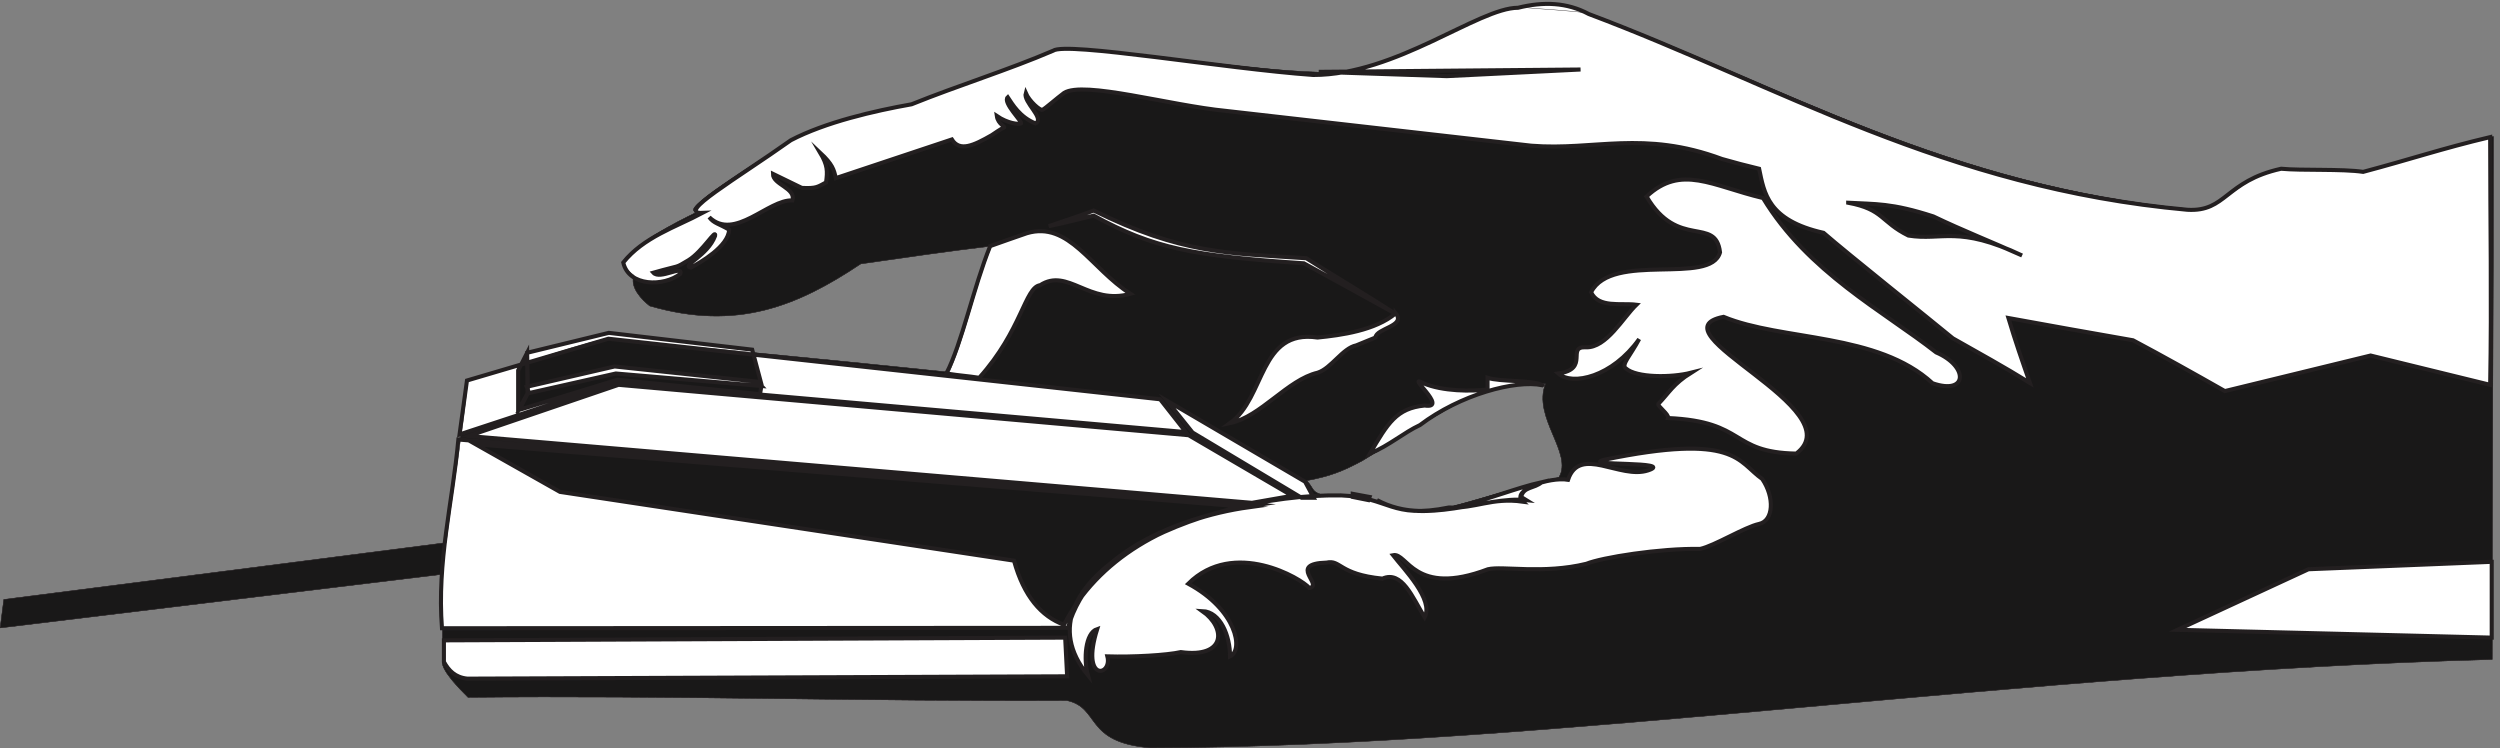 <svg xmlns="http://www.w3.org/2000/svg" xml:space="preserve" width="612.702" height="183.326"><rect width="100%" height="100%" fill="#808080" stroke="none"/><path d="M2801.11 1365.65c-73.7 0-212.18-120.2-364.05-120.2-165.28 3.88-457.86 58.16-491.36 40.71-82.64-34.9-178.68-63.98-263.55-98.87-69.24-11.63-160.81-32.96-223.34-65.92-55.84-36.83-221.12-137.64-171.98-131.831-8.93-5.809-96.04-42.648-138.47-91.117 4.46-13.57 6.7-17.442 20.1-27.141-8.94-21.32 15.63-46.531 29.03-56.222 160.81-46.528 272.48 0 388.62 77.55 80.41 11.629 160.81 23.262 241.22 32.95-31.27-75.598-44.67-155.09-78.18-232.637-203.24 21.328-426.59 42.648-632.06 62.039-84.87-19.391-167.508-54.281-254.617-75.609-11.16-104.692-26.801-193.872-40.203-300.5-270.25-34.891-542.727-69.793-815.211-104.68-2.23-17.453-4.465-34.902-6.7-52.352 272.481 32.961 544.961 65.918 815.211 98.871V163.66c-6.699-17.449 33.5-56.219 46.903-69.789 368.517 3.879 737.037-7.762 1103.327-5.82 62.54-13.57 31.27-77.551 154.11-87.242C2859.18 2.75 3723.53 140.398 4592.34 163.66c0 319.879 2.24 645.578 2.24 963.53-91.57-21.33-149.64-42.65-238.98-65.92-37.97 5.82-111.68 3.88-149.64 7.76-69.24-7.76-118.38-85.3-165.28-75.608-446.69 40.708-759.37 228.758-1110.03 360.588-37.97 5.82-91.57 7.76-129.54 11.64zm-393.09-872.412c42.44 7.75 67.01 17.453 102.74 36.832 44.67 27.141 120.61 75.61 174.21 104.692 60.31 32.957 145.18 38.777 163.04 36.84-24.56-62.043 51.37-127.961 24.57-172.551-75.93-17.442-147.41-40.711-221.11-60.102-29.03-7.75-58.07 3.883-84.87 3.883-22.34 11.629-67 29.078-120.61 21.328-31.27 7.75-22.33 11.629-37.97 29.078" style="fill:#191818;fill-opacity:1;fill-rule:evenodd;stroke:none" transform="matrix(.133 0 0 -.133 0 183.385)"/><path d="M2801.11 1365.65c-73.7 0-212.18-120.2-364.05-120.2-165.28 3.88-457.86 58.16-491.36 40.71-82.64-34.9-178.68-63.98-263.55-98.87-69.24-11.63-160.81-32.96-223.34-65.92-55.84-36.83-221.12-137.64-171.98-131.831-8.93-5.809-96.04-42.648-138.47-91.117 4.46-13.57 6.7-17.442 20.1-27.141-8.94-21.32 15.63-46.531 29.03-56.222 160.81-46.528 272.48 0 388.62 77.55 80.41 11.629 160.81 23.262 241.22 32.95-31.27-75.598-44.67-155.09-78.18-232.637-203.24 21.328-426.59 42.648-632.06 62.039-84.87-19.391-167.508-54.281-254.617-75.609-11.16-104.692-26.801-193.872-40.203-300.5-270.25-34.891-542.727-69.793-815.211-104.68-2.23-17.453-4.465-34.902-6.7-52.352 272.481 32.961 544.961 65.918 815.211 98.871V163.66c-6.699-17.449 33.5-56.219 46.903-69.789 368.517 3.879 737.037-7.762 1103.327-5.82 62.54-13.57 31.27-77.551 154.11-87.242C2859.18 2.75 3723.53 140.398 4592.34 163.66c0 319.879 2.24 645.578 2.24 963.53-91.57-21.33-149.64-42.65-238.98-65.92-37.97 5.82-111.68 3.88-149.64 7.76-69.24-7.76-118.38-85.3-165.28-75.608-446.69 40.708-759.37 228.758-1110.03 360.588-37.97 5.82-91.57 7.76-129.54 11.64zm-393.09-872.412c42.44 7.75 67.01 17.453 102.74 36.832 44.67 27.141 120.61 75.61 174.21 104.692 60.31 32.957 145.18 38.777 163.04 36.84-24.56-62.043 51.37-127.961 24.57-172.551-75.93-17.442-147.41-40.711-221.11-60.102-29.03-7.75-58.07 3.883-84.87 3.883-22.34 11.629-67 29.078-120.61 21.328-31.27 7.75-22.33 11.629-37.97 29.078z" style="fill:none;stroke:#231f20;stroke-width:.72;stroke-linecap:butt;stroke-linejoin:round;stroke-miterlimit:10;stroke-dasharray:none;stroke-opacity:1" transform="matrix(.133 0 0 -.133 0 183.385)"/><path d="M2841.92 668.996c-49.68 10.082-151.2-17.277-225.36-73.437-29.52-13.68-56.16-37.442-92.16-52.563 33.12 56.16 48.96 83.524 100.8 88.563 46.8-7.2-38.16 60.48-2.16 41.039 35.28-15.121 88.56-15.121 118.08-11.52v21.602c23.04-7.922 83.52-3.602 100.8-13.684zM2567.6 802.918c-54.72 30.238-109.44 60.48-164.88 90.719-204.48 13.679-276.48 27.359-387.36 87.84-26.64-6.481-55.44-13.68-82.8-19.438 27.36 9.359 56.16 18.719 82.8 28.801 162-79.922 246.24-78.481 391.68-87.844 53.28-33.84 109.44-66.957 160.56-100.078zm-743.04 122.398c21.6 7.922 45.36 15.84 67.68 23.762 77.76 23.039 118.08-65.519 190.8-111.601-76.32-21.598-115.2 48.961-166.32 15.839-28.08-3.597-33.84-83.519-112.32-170.636-23.04 3.597-33.12 3.597-60.48 7.918 28.8 56.16 49.68 157.679 80.64 234.718zm747.36-123.839c19.44-23.758-36-27.36-37.44-44.637l-35.28-14.402c-25.2-5.04-46.08-42.481-71.28-50.399-55.44-12.961-105.12-81.359-161.28-92.883 65.52 46.801 53.28 173.524 161.28 157.684 43.2 4.316 106.56 12.957 144 44.637zm269.28-311.039c-13.68-12.239-33.84-7.918-38.16-27.36l9.36-5.762c-76.32 7.922-187.92-48.957-275.04 0 98.64-52.558 208.08 11.524 303.84 33.122zm-348.48-27.36v5.762l30.96-5.762-2.16-5.762zM818 198.84l1144.8 5.039 3.6-71.277-1105.201-4.321c-22.32 2.16-34.558 15.117-43.199 30.957zm26.641 370.078c-10.801-116.641-39.602-224.637-30.239-347.758l1153.438.719c42.48 149.043 221.04 207.359 350.64 226.801zM2471.12 465.957c-270.72 3.602-607.68-159.117-466.56-331.195-7.92 28.797-5.04 77.758 17.28 84.957-30.96-98.641 28.08-87.117 18.72-50.399 47.52-1.441 109.44 2.16 135.36 7.918 83.52-11.519 83.52 44.641 39.6 75.602 33.84-1.442 51.12-46.078 51.12-83.52 25.2 11.52 12.24 85.68-77.04 133.918 84.24 83.52 208.8 9.364 223.2-7.918 26.64 5.758-41.04 44.641 31.68 46.801 26.64 5.758 22.32-21.601 102.96-29.519 36 15.839 55.44-34.563 77.76-71.282 17.28 32.399-38.16 88.559-58.32 114.481 26.64 5.758 38.16-77.762 174.96-25.922 26.64 6.48 102.24-9.359 181.44 10.082 28.08 11.519 135.36 28.801 209.52 27.359 26.64 5.758 82.08 40.317 108.72 46.078 26.64 5.758 28.8 48.961 5.76 82.801-45.36 31.68-47.52 85.68-291.6 35.278-44.64-11.52 133.2-2.161 81.36-19.438-51.84-17.281-126 46.801-147.6-17.281-35.28 5.762-105.84-19.442-83.52-40.32-57.6 7.921-86.4-12.961-136.08-10.801-107.28-21.598-108.72 18.722-198.72 22.32zm563.04 550.803c64.08 59.76 120.24 19.44 214.56-2.88 82.8-136.802 222.48-208.802 318.96-284.403 60.48-25.918 58.32-79.2-6.48-56.879-101.52 93.601-277.2 77.761-385.2 122.398-136.08-26.637 241.2-170.637 133.92-252-123.12 2.16-90.72 59.043-236.16 65.524 2.16 6.476-19.44 21.597-18 25.918 20.16 20.878 27.36 36.718 60.48 57.601-36.72-9.359-100.8-9.359-120.24 7.918-9.36 6.481 8.64 23.762 24.48 54-49.68-69.84-123.12-86.398-149.04-63.359 59.04 7.922 13.68 50.398 51.12 48.242 37.44-1.442 68.4 54.719 92.88 78.476-28.8 3.602-69.84-6.476-83.52 23.043 38.88 75.598 220.32 11.52 237.6 73.438-7.92 67.68-77.76 4.32-135.36 102.963zm1554.48-347.041c2.88 157.679 0 297.359 0 456.481-90.72-21.6-144.72-40.32-234-64.08-38.16 5.76-113.76 2.16-151.2 5.76-103.68-23.04-100.8-79.923-172.8-75.603C3583.52 1032.6 3278.24 1221.24 2927.6 1353c-40.32 21.6-83.52 23.04-130.32 11.52-72.72 0-224.64-123.84-377.28-123.84-163.44 11.52-455.76 61.92-479.52 44.64-82.08-35.28-174.96-64.08-260.64-98.64-69.12-12.24-159.12-33.12-222.48-66.24-101.52-72-213.12-136.081-162.72-133.92-50.4-26.641-108.72-44.641-146.16-91.442 10.08-44.64 74.88-44.64 105.12-20.879 5.76 17.278-37.44-11.519-49.68 2.16 53.28 15.118 38.16 7.2 64.8 23.039 25.92 15.84 51.84 60.481 48.96 44.641-13.68-36.723-62.64-54.723-44.64-58.32 17.28 9.359 69.12 38.879 70.56 69.84-19.44 11.519-28.08 11.519-36.72 23.039 46.8-44.641 108.72 33.122 153.36 30.962 6.48 23.04-36 28.8-36 48.96l53.28-25.92c27.36-1.44 29.52 2.16 44.64 10.08 2.88 20.88 2.88 31.68-10.8 54.72 23.04-21.6 25.2-30.96 28.8-46.8l213.84 71.28c14.4-23.04 39.6-11.52 73.44 7.92 3.6 2.16 17.28 12.24 22.32 13.68 4.32 2.16-10.8 5.76-12.96 21.6 20.16-13.68 40.32-15.84 44.64-13.68 3.6 2.16-34.56 38.88-24.48 48.24 8.64-12.96 22.32-36.72 51.12-48.24 18 9.36-23.04 38.88-18 56.16 6.48-15.12 26.64-33.12 30.96-30.96 5.04 2.16 25.92 20.88 39.6 30.96 36 23.04 195.12-23.04 298.8-33.12l562.32-64.08c116.64-9.36 205.92 29.52 351.36-24.48 22.32-6.48 44.64-12.24 68.4-18 9.36-44.64 15.84-95.04 118.8-118.083 44.64-38.879 192.96-156.957 238.32-194.399 48.24-27.359 94.32-52.558 141.84-82.082-14.4 41.043-27.36 78.481-39.6 119.524 74.88-13.684 151.2-27.363 229.68-41.043 55.44-29.52 110.88-60.481 169.2-93.598l268.56 65.52zm-576-451.438 578.88-14.402v139.68l-337.68-13.68zM863.359 575.398l276.481 94.321 1050.48-92.879 190.8-111.602-74.16-12.961zm-16.558 2.879 13.679 99.36 260.64 77.043 1016.64-111.602 47.52-60.48-1045.44 92.16zM3405.68 1005.24c50.4-2.88 79.2 0 156.96-25.201 54-25.922 107.28-46.801 163.44-72-118.08 56.16-146.88 26.641-209.52 36.719-51.12 25.199-45.36 48.238-110.88 60.482zm-2019.6-270.72 17.28-64.801-2.88-17.281-262.8 26.64-180.719-55.441 15.84 30.961-1.442 74.16 150.481 36.719zM876.32 560.277l155.52-87.839 836.64-126.719c18-65.52 50.4-102.957 92.16-118.078 61.2 120.238 190.8 195.836 342 216.718zm527.04 107.282-7.2 7.918-263.52 28.082-161.999-37.442 4.32-11.519 159.839 36zm747.36-27.36 254.16-149.043 15.84-29.519h-22.32l-200.88 120.242zm279.36 606.241 482.4 4.32-246.24-12.24zM971.359 728.758l-16.558-32.399v-74.16l17.281 31.68-.723 74.879" style="fill:#fff;fill-opacity:1;fill-rule:evenodd;stroke:none" transform="matrix(.133 0 0 -.133 0 183.385)"/><path d="M2841.92 668.996c-49.68 10.082-151.2-17.277-225.36-73.437-29.52-13.68-56.16-37.442-92.16-52.563 33.12 56.16 48.96 83.524 100.8 88.563 46.8-7.2-38.16 60.48-2.16 41.039 35.28-15.121 88.56-15.121 118.08-11.52v21.602c23.04-7.922 83.52-3.602 100.8-13.684zM2567.6 802.918c-54.72 30.238-109.44 60.48-164.88 90.719-204.48 13.679-276.48 27.359-387.36 87.84-26.64-6.481-55.44-13.68-82.8-19.438 27.36 9.359 56.16 18.719 82.8 28.801 162-79.922 246.24-78.481 391.68-87.844 53.28-33.84 109.44-66.957 160.56-100.078zm-743.04 122.398c21.6 7.922 45.36 15.84 67.68 23.762 77.76 23.039 118.08-65.519 190.8-111.601-76.32-21.598-115.2 48.961-166.32 15.839-28.08-3.597-33.84-83.519-112.32-170.636-23.04 3.597-33.12 3.597-60.48 7.918 28.8 56.16 49.68 157.679 80.64 234.718zm747.36-123.839c19.44-23.758-36-27.36-37.44-44.637l-35.28-14.402c-25.2-5.04-46.08-42.481-71.28-50.399-55.44-12.961-105.12-81.359-161.28-92.883 65.52 46.801 53.28 173.524 161.28 157.684 43.2 4.316 106.56 12.957 144 44.637zm269.28-311.039c-13.68-12.239-33.84-7.918-38.16-27.36l9.36-5.762c-76.32 7.922-187.92-48.957-275.04 0 98.64-52.558 208.08 11.524 303.84 33.122zm-348.48-27.36v5.762l30.96-5.762-2.16-5.762zM818 198.84l1144.8 5.039 3.6-71.277-1105.201-4.321c-22.32 2.16-34.558 15.117-43.199 30.957zm26.641 370.078c-10.801-116.641-39.602-224.637-30.239-347.758l1153.438.719c42.48 149.043 221.04 207.359 350.64 226.801zM2471.12 465.957c-270.72 3.602-607.68-159.117-466.56-331.195-7.92 28.797-5.04 77.758 17.28 84.957-30.96-98.641 28.08-87.117 18.72-50.399 47.52-1.441 109.44 2.16 135.36 7.918 83.52-11.519 83.52 44.641 39.6 75.602 33.84-1.442 51.12-46.078 51.12-83.52 25.2 11.52 12.24 85.68-77.04 133.918 84.24 83.52 208.8 9.364 223.2-7.918 26.64 5.758-41.04 44.641 31.68 46.801 26.64 5.758 22.32-21.601 102.96-29.519 36 15.839 55.44-34.563 77.76-71.282 17.28 32.399-38.16 88.559-58.32 114.481 26.64 5.758 38.16-77.762 174.96-25.922 26.64 6.48 102.24-9.359 181.44 10.082 28.08 11.519 135.36 28.801 209.52 27.359 26.64 5.758 82.08 40.317 108.72 46.078 26.64 5.758 28.8 48.961 5.76 82.801-45.36 31.68-47.52 85.68-291.6 35.278-44.64-11.52 133.2-2.161 81.36-19.438-51.84-17.281-126 46.801-147.6-17.281-35.28 5.762-105.84-19.442-83.52-40.32-57.6 7.921-86.4-12.961-136.08-10.801-107.28-21.598-108.72 18.722-198.72 22.32zm563.04 550.803c64.08 59.76 120.24 19.44 214.56-2.88 82.8-136.802 222.48-208.802 318.96-284.403 60.48-25.918 58.32-79.2-6.48-56.879-101.52 93.601-277.2 77.761-385.2 122.398-136.08-26.637 241.2-170.637 133.92-252-123.12 2.16-90.72 59.043-236.16 65.524 2.16 6.476-19.44 21.597-18 25.918 20.16 20.878 27.36 36.718 60.48 57.601-36.72-9.359-100.8-9.359-120.24 7.918-9.36 6.481 8.64 23.762 24.48 54-49.68-69.84-123.12-86.398-149.04-63.359 59.04 7.922 13.68 50.398 51.12 48.242 37.44-1.442 68.4 54.719 92.88 78.476-28.8 3.602-69.84-6.476-83.52 23.043 38.88 75.598 220.32 11.52 237.6 73.438-7.92 67.68-77.76 4.32-135.36 102.963zm1554.48-347.041c2.88 157.679 0 297.359 0 456.481-90.72-21.6-144.72-40.32-234-64.08-38.16 5.76-113.76 2.16-151.2 5.76-103.68-23.04-100.8-79.923-172.8-75.603C3583.52 1032.6 3278.24 1221.24 2927.6 1353c-40.32 21.6-83.52 23.04-130.32 11.52-72.72 0-224.64-123.84-377.28-123.84-163.44 11.52-455.76 61.92-479.52 44.64-82.08-35.28-174.96-64.08-260.64-98.64-69.12-12.24-159.12-33.12-222.48-66.24-101.52-72-213.12-136.081-162.72-133.92-50.4-26.641-108.72-44.641-146.16-91.442 10.08-44.64 74.88-44.64 105.12-20.879 5.76 17.278-37.44-11.519-49.68 2.16 53.28 15.118 38.16 7.2 64.8 23.039 25.92 15.84 51.84 60.481 48.96 44.641-13.68-36.723-62.64-54.723-44.64-58.32 17.28 9.359 69.12 38.879 70.56 69.84-19.44 11.519-28.08 11.519-36.72 23.039 46.8-44.641 108.72 33.122 153.36 30.962 6.48 23.04-36 28.8-36 48.96l53.28-25.92c27.36-1.44 29.52 2.16 44.64 10.08 2.88 20.88 2.88 31.68-10.8 54.72 23.04-21.6 25.2-30.96 28.8-46.8l213.84 71.28c14.4-23.04 39.6-11.52 73.44 7.92 3.6 2.16 17.28 12.24 22.32 13.68 4.32 2.16-10.8 5.76-12.96 21.6 20.16-13.68 40.32-15.84 44.64-13.68 3.6 2.16-34.56 38.88-24.48 48.24 8.64-12.96 22.32-36.72 51.12-48.24 18 9.36-23.04 38.88-18 56.16 6.48-15.12 26.64-33.12 30.96-30.96 5.04 2.16 25.92 20.88 39.6 30.96 36 23.04 195.12-23.04 298.8-33.12l562.32-64.08c116.64-9.36 205.92 29.52 351.36-24.48 22.32-6.48 44.64-12.24 68.4-18 9.36-44.64 15.84-95.04 118.8-118.083 44.64-38.879 192.96-156.957 238.32-194.399 48.24-27.359 94.32-52.558 141.84-82.082-14.4 41.043-27.36 78.481-39.6 119.524 74.88-13.684 151.2-27.363 229.68-41.043 55.44-29.52 110.88-60.481 169.2-93.598l268.56 65.52zm-576-451.438 578.88-14.402v139.68l-337.68-13.68zM863.359 575.398l276.481 94.321 1050.48-92.879 190.8-111.602-74.16-12.961zm-16.558 2.879 13.679 99.36 260.64 77.043 1016.64-111.602 47.52-60.48-1045.44 92.16zM3405.68 1005.24c50.4-2.88 79.2 0 156.96-25.201 54-25.922 107.28-46.801 163.44-72-118.08 56.16-146.88 26.641-209.52 36.719-51.12 25.199-45.36 48.238-110.88 60.482zm-2019.6-270.72 17.28-64.801-2.88-17.281-262.8 26.64-180.719-55.441 15.84 30.961-1.442 74.16 150.481 36.719zM876.32 560.277l155.52-87.839 836.64-126.719c18-65.52 50.4-102.957 92.16-118.078 61.2 120.238 190.8 195.836 342 216.718zm527.04 107.282-7.2 7.918-263.52 28.082-161.999-37.442 4.32-11.519 159.839 36zm747.36-27.36 254.16-149.043 15.84-29.519h-22.32l-200.88 120.242zm279.36 606.241 482.4 4.32-246.24-12.24zM971.359 728.758l-16.558-32.399v-74.16l17.281 31.68z" style="fill:none;stroke:#231f20;stroke-width:7.5;stroke-linecap:butt;stroke-linejoin:miter;stroke-miterlimit:10;stroke-dasharray:none;stroke-opacity:1" transform="matrix(.133 0 0 -.133 0 183.385)"/><path d="M2801.11 1365.65c-73.7 0-212.18-120.2-364.05-120.2-165.28 3.88-457.86 58.16-491.36 40.71-82.64-34.9-178.68-63.98-263.55-98.87-69.24-11.63-160.81-32.96-223.34-65.92-55.84-36.83-221.12-137.64-171.98-131.831-8.93-5.809-96.04-42.648-138.47-91.117 4.46-13.57 6.7-17.442 20.1-27.141-8.94-21.32 15.63-46.531 29.03-56.222 160.81-46.528 272.48 0 388.62 77.55 80.41 11.629 160.81 23.262 241.22 32.95-31.27-75.598-44.67-155.09-78.18-232.637-203.24 21.328-426.59 42.648-632.06 62.039-84.87-19.391-167.508-54.281-254.617-75.609-11.16-104.692-26.801-193.872-40.203-300.5-270.25-34.891-542.727-69.793-815.211-104.68-2.23-17.453-4.465-34.902-6.7-52.352 272.481 32.961 544.961 65.918 815.211 98.871V163.66c-6.699-17.449 33.5-56.219 46.903-69.789 368.517 3.879 737.037-7.762 1103.327-5.82 62.54-13.57 31.27-77.551 154.11-87.242C2859.18 2.75 3723.53 140.398 4592.34 163.66c0 319.879 2.24 645.578 2.24 963.53-91.57-21.33-149.64-42.65-238.98-65.92-37.97 5.82-111.68 3.88-149.64 7.76-69.24-7.76-118.38-85.3-165.28-75.608-446.69 40.708-759.37 228.758-1110.03 360.588-37.97 5.82-91.57 7.76-129.54 11.64zm-393.09-872.412c42.44 7.75 67.01 17.453 102.74 36.832 44.67 27.141 120.61 75.61 174.21 104.692 60.31 32.957 145.18 38.777 163.04 36.84-24.56-62.043 51.37-127.961 24.57-172.551-75.93-17.442-147.41-40.711-221.11-60.102-29.03-7.75-58.07 3.883-84.87 3.883-22.34 11.629-67 29.078-120.61 21.328-31.27 7.75-22.33 11.629-37.97 29.078z" style="fill:none;stroke:#231f20;stroke-width:.72;stroke-linecap:butt;stroke-linejoin:round;stroke-miterlimit:10;stroke-dasharray:none;stroke-opacity:1" transform="matrix(.133 0 0 -.133 0 183.385)"/></svg>
